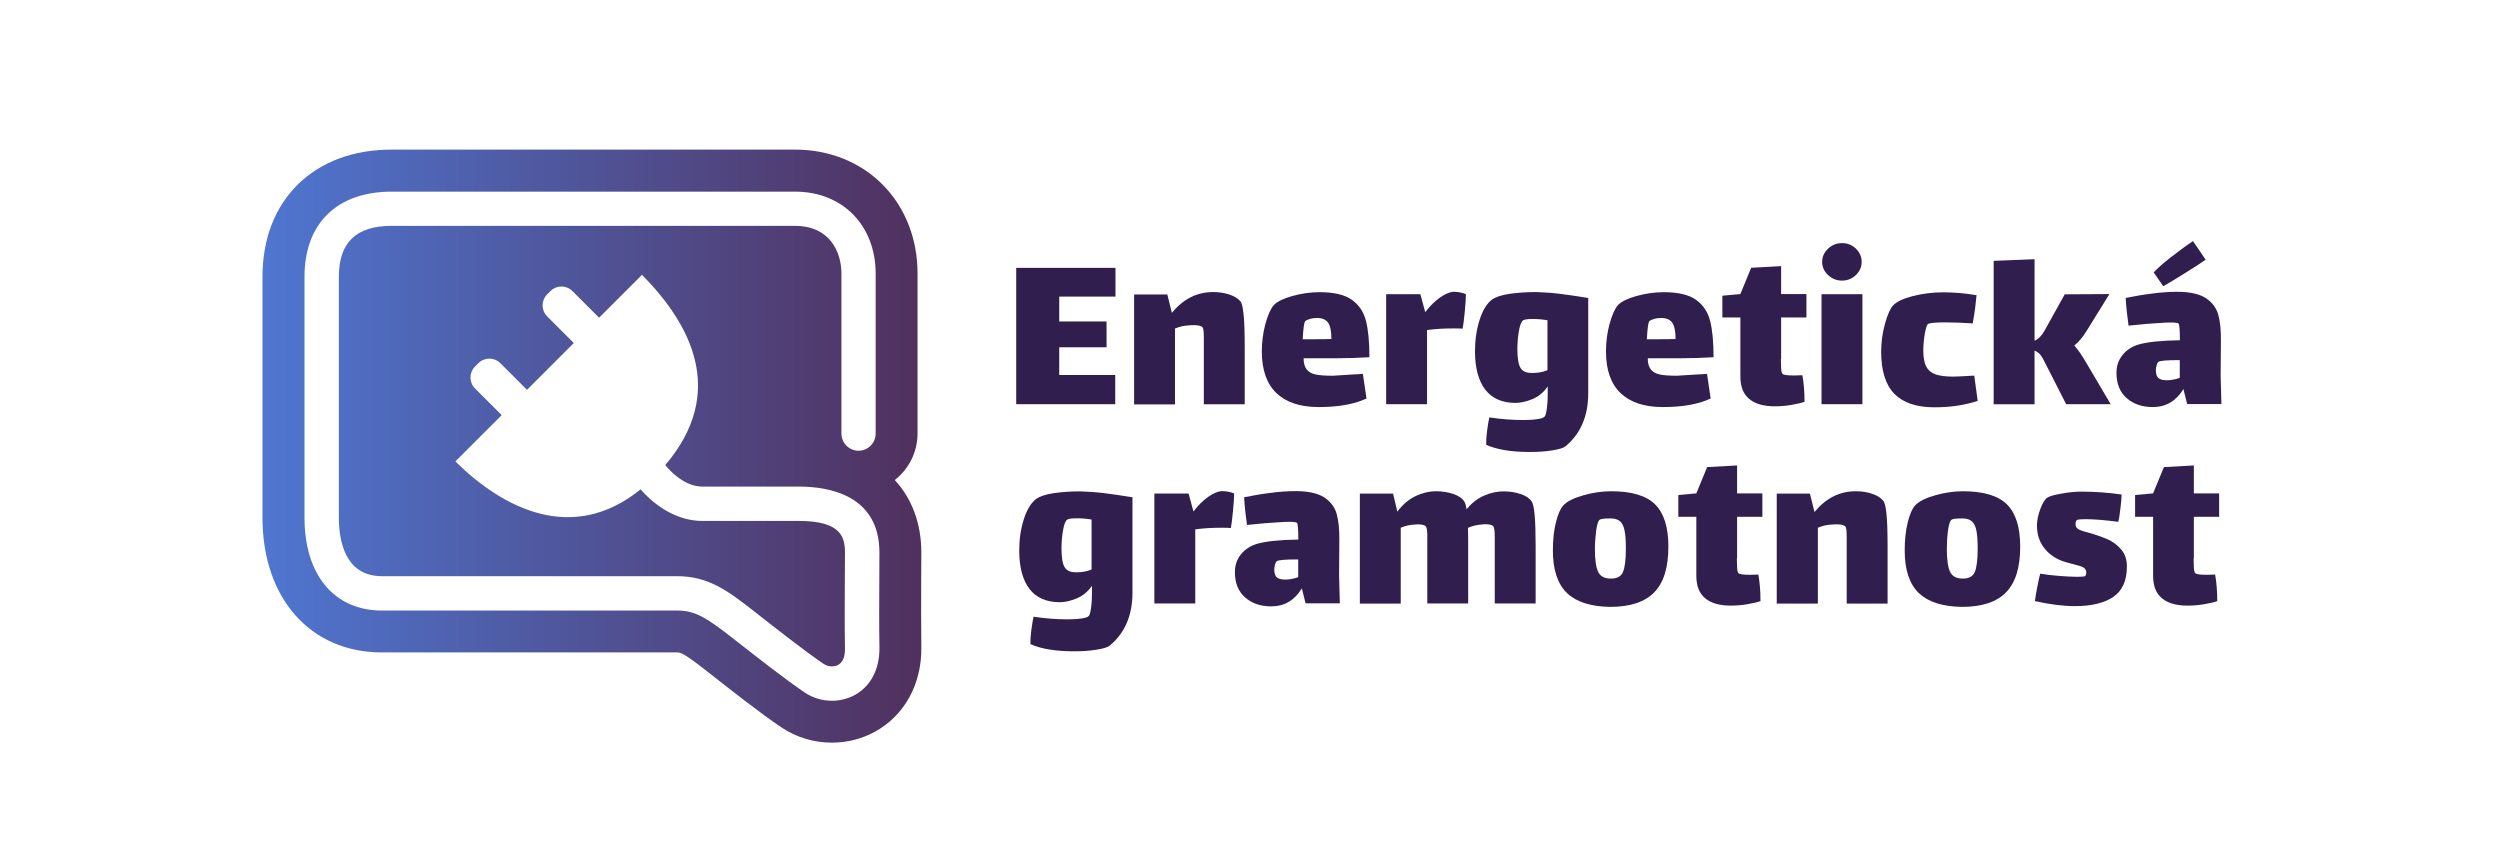 <svg preserveAspectRatio="xMidYMid meet" data-bbox="208.6 118.9 1556.8 471.3" viewBox="0 0 1986.8 676" xmlns="http://www.w3.org/2000/svg" data-type="ugc" role="presentation" aria-hidden="true" aria-label="">
    <g>
        <linearGradient y2="354.547" x2="732.215" y1="354.547" x1="208.642" gradientUnits="userSpaceOnUse" id="3908261f-33d8-485a-b0f1-0e5c2d8dee06_comp-js8yu8hv">
            <stop offset="0" stop-color="#4f76d1"></stop>
            <stop offset="1" stop-color="#50305d"></stop>
        </linearGradient>
        <path d="M732.1 460.7c0-7.7.1-15 .1-21.5 0-23.1-7.4-42.9-21.1-57.7 11-8.6 18.1-22 18.1-37.1v-127c0-27.4-9.7-52.3-27.4-70.3-17.8-18.2-42.7-28.2-69.9-28.2H311.2c-30.2 0-55.8 9.5-74.2 27.4-18.6 18.2-28.4 43.6-28.4 73.6v191.5c0 64.1 38.1 107.1 94.9 107.1h234.4c2.8 0 5 0 24.9 15.7 17.4 13.7 41.3 32.5 58.1 43.8 11.9 8 25.8 12.2 40.2 12.2 11.9 0 23.6-2.9 33.9-8.5 23.7-12.8 37.6-38 37.2-67.3-.2-18-.2-37-.1-53.7zm-33.2 54.1c.2 17-6.9 30.6-19.7 37.6-5.6 3-11.8 4.5-18 4.5-7.6 0-15.2-2.2-21.6-6.5-15.7-10.6-39-28.9-56.1-42.3-22.5-17.7-31.2-22.9-45.6-22.9H303.5c-37.9 0-61.5-28.3-61.5-73.8V219.9c0-42.4 25.9-67.6 69.2-67.6h320.7c37.7 0 64 26.8 64 65.2v127.1c0 7.5-6.1 13.6-13.6 13.6s-13.6-6.1-13.6-13.6V217.4c0-17.5-9.6-37.9-36.7-37.9H311.2c-28.2 0-41.9 13.2-41.9 40.4v191.5c0 17.4 4.4 46.5 34.2 46.5h234.4c24.7 0 39.8 10.9 62.4 28.7 15.8 12.4 39.6 31.1 54.4 41.1 1.8 1.2 4.1 1.9 6.4 1.9 1.8 0 3.5-.4 5-1.2 4.6-2.5 5.5-8.5 5.4-13.2-.3-18.4-.2-37.7-.1-54.8 0-7.6.1-14.8.1-21.1 0-12.2-2.8-25.3-36.7-25.3h-76.7c-18.1 0-35.7-9.9-49-25.1-53.8 43.6-109.1 15.5-147.2-22.2l36.8-36.8-21.2-21.2c-4.8-4.8-4.8-12.6 0-17.4l2.7-2.7c4.8-4.8 12.6-4.8 17.4 0l21.2 21.2 37.2-37.2-21.2-21.2c-4.8-4.8-4.8-12.6 0-17.4l2.7-2.7c4.8-4.8 12.6-4.8 17.4 0l21.2 21.2 34.1-34.1c38.7 39.2 67.8 93.3 18.5 151.2 8.4 10.3 19.1 17.1 29.5 17.1h76.7c23.9 0 64 6.8 64 52.5 0 6.4 0 13.6-.1 21.3-.1 17-.2 36.2.1 54.3z" fill="url(#3908261f-33d8-485a-b0f1-0e5c2d8dee06_comp-js8yu8hv)"></path>
        <path d="M807.6 212.9h78.9v22.8h-44.7v19.8h37.6V276h-37.6v22h44.5v23.2h-78.7V212.9z" fill="#301f4e"></path>
        <path d="M988.3 249.8c.6 5.6.9 14.1.9 25.5v46h-32.5v-53.4c0-4.1-.3-6.6-.9-7.6-1-1.3-3.4-1.9-7-1.9-1.8 0-3.1.1-4 .2-3.5.1-7.2.9-11 2.5v60.3h-32.5V234h26.4l3.6 14.6c9.1-11 20-16.5 32.7-16.5 4.6 0 8.8.6 12.8 1.9 4 1.3 7 3.1 9 5.5 1.1 1.2 1.9 4.7 2.5 10.3z" fill="#301f4e"></path>
        <path d="M1076.8 297.5c1.1 0 3.2-.1 6.3-.4l2.9 19.6c-9.8 4.6-22.4 6.8-38 6.8-14.6 0-25.8-3.7-33.5-11-7.8-7.4-11.7-18.4-11.7-33.3 0-7.6 1-15 2.9-22 2-7.1 4.2-12 6.7-14.8 2.7-2.8 7.6-5.2 14.8-7.2 7.2-2 14.4-3 21.5-3 11.4 0 20 2 25.7 6.1 5.7 4.1 9.4 9.7 11.2 16.8 1.8 7.2 2.7 16.8 2.7 28.8-8.6.5-17 .8-25.3.8h-27c0 4.1.9 7.1 2.6 9.1 1.7 2 4.1 3.3 7.3 3.9 3.2.6 7.6.9 13.3.9 3-.2 8.9-.5 17.6-1.1zm-40.7-37.8c-.4 2.9-.6 6.2-.8 9.9h9.9c6 0 10.3-.1 12.9-.2 0-6.1-.9-10.4-2.6-12.9-1.7-2.5-4.7-3.8-8.8-3.8-3.4 0-6.4.7-8.9 2.1-.8.3-1.3 1.9-1.7 4.9z" fill="#301f4e"></path>
        <path d="M1160.9 232.5c1.8.4 3.2.8 4.1 1.3 0 2.8-.3 7.4-.9 13.8-.6 6.4-1.2 10.9-1.7 13.6-1.3-.1-3.6-.2-7-.2-8 0-15.1.4-21.3 1.3v58.9h-32.5v-87.4h27.2l3.8 14.1h.2c3.7-4.8 7.6-8.7 11.8-11.6 4.2-2.9 7.9-4.4 11.2-4.4 1.5 0 3.2.2 5.1.6z" fill="#301f4e"></path>
        <path d="M1239.6 233.5c6.5.8 14 1.9 22.6 3.3v75.7c0 18.1-6 32.2-18.1 42.2-1.5 1.3-4.9 2.3-10.3 3.2-5.3.9-11.3 1.3-18.1 1.3-14.6 0-26.1-1.9-34.6-5.7-.1-2.8.1-6.5.7-11 .6-4.6 1.2-8.2 1.8-10.8 9.1 1.4 18.1 2.1 26.8 2.1 4.4 0 8.2-.2 11.3-.7 3.1-.4 5-1.1 5.8-2 1-1 1.8-4.8 2.3-11.4.1-1.8.2-4.4.2-7.8v-4.8c-3.2 4.7-7.2 8-12.2 10.1-4.9 2-9.4 3-13.3 3-10.6 0-18.7-3.5-24.1-10.5-5.4-7-8.2-17.2-8.2-30.6 0-8.9 1.2-17.2 3.7-25s5.9-13.2 10.2-16.3c2.8-1.9 7.3-3.3 13.6-4.3 6.3-.9 13.3-1.4 21.2-1.4 6.1.2 12.3.6 18.7 1.4zm-9.8 60.7v-39.7c-1.4-.3-3.5-.5-6.3-.8-1.3-.1-3.2-.2-5.7-.2-3.9 0-6.4.4-7.4 1.1-1.4 1-2.5 3.8-3.3 8.5-.8 4.6-1.2 9.5-1.2 14.5 0 7 .8 11.9 2.4 14.6 1.6 2.8 4.5 4.2 8.8 4.2 4.6.1 8.9-.6 12.7-2.2z" fill="#301f4e"></path>
        <path d="M1350.3 297.5c1.1 0 3.2-.1 6.3-.4l2.9 19.6c-9.8 4.6-22.4 6.8-38 6.8-14.6 0-25.8-3.7-33.5-11-7.8-7.4-11.7-18.4-11.7-33.3 0-7.6 1-15 2.9-22 2-7.1 4.2-12 6.7-14.8 2.7-2.8 7.6-5.2 14.8-7.2 7.2-2 14.4-3 21.5-3 11.4 0 20 2 25.7 6.1 5.7 4.1 9.4 9.7 11.2 16.8 1.8 7.2 2.7 16.8 2.7 28.8-8.6.5-17 .8-25.3.8h-27c0 4.1.9 7.1 2.6 9.1 1.7 2 4.2 3.3 7.3 3.9 3.2.6 7.6.9 13.3.9 3.1-.2 8.9-.5 17.6-1.1zm-40.7-37.8c-.4 2.9-.6 6.2-.8 9.9h9.9c6 0 10.3-.1 12.9-.2 0-6.1-.9-10.4-2.6-12.9-1.7-2.5-4.7-3.8-8.8-3.8-3.4 0-6.4.7-8.9 2.1-.8.3-1.3 1.9-1.7 4.9z" fill="#301f4e"></path>
        <path d="M1415.3 285.3c0 2.3.1 4.7.2 7.1.1 2.5.5 4 1.1 4.7.9.9 4 1.3 9.3 1.3l6.5-.2c1.1 6.1 1.7 13.1 1.7 21.1-2.4.9-5.9 1.7-10.5 2.5s-9 1.1-13.2 1.1c-8.7 0-15.5-1.9-20.2-5.8-4.8-3.9-7.1-9.9-7.1-18v-46.8h-14.3V235l14.3-1.3 8.6-20.9 23.8-1.3v22.2h20.1v18.6h-20.1v33z" fill="#301f4e"></path>
        <path d="M1447.6 233.8h32.5v87.4h-32.5v-87.4zm5.2-15.2c-3.1-2.9-4.7-6.4-4.7-10.5s1.6-7.5 4.7-10.5c3.1-2.9 6.8-4.4 11.1-4.4s8 1.5 11 4.4c3 2.9 4.6 6.4 4.6 10.5s-1.5 7.5-4.6 10.5c-3 2.9-6.7 4.4-11 4.4s-8-1.5-11.1-4.4z" fill="#301f4e"></path>
        <path d="M1571.7 318.6c-10.3 3.4-21.7 5.1-34.4 5.1-14.2 0-24.8-3.6-31.8-10.7-7-7.2-10.5-18.3-10.5-33.5 0-7.5 1-14.9 3-22.1 2-7.3 4.2-12.2 6.5-14.7 2.7-2.9 7.9-5.4 15.7-7.4 7.8-2 15.9-3 24.2-3 8.7 0 17.5.8 26.4 2.3-.3 3.2-.7 6.9-1.2 11.1-.6 4.2-1.2 8-1.8 11.3-7.9-.5-15.3-.8-22.2-.8-6.8 0-11.2.4-13.1 1.1-1 .4-1.9 3-2.8 7.8-.8 4.8-1.2 9.3-1.2 13.5 0 5.6.8 9.9 2.4 12.8 1.6 3 4.1 5 7.5 6.2 3.4 1.1 8 1.7 13.9 1.7 2.5 0 8.1-.3 16.7-.8l2.7 20.1z" fill="#301f4e"></path>
        <path d="M1677.4 321.2H1642l-18.1-35.5c-1.8-3.7-4.1-6-7-7v42.6h-32.5v-114l32.5-1.3v64.8c3-1.3 5.6-3.9 7.8-7.8l16.2-29.1 35.5-.2-18.4 29.7c-2.9 4.7-6.1 8.4-9.5 11.2 2.9 3.2 6.2 8 9.9 14.4l19 32.2z" fill="#301f4e"></path>
        <path d="m1738.2 321.2-3-12c-5.8 9.5-13.9 14.3-24.3 14.3-8.5 0-15.4-2.4-20.8-7.1-5.4-4.8-8.1-11.4-8.1-20.1 0-5.3 1.5-10 4.7-14 3.1-4 7.4-6.8 12.8-8.5 7.1-2 18.1-3.2 32.9-3.4 0-8.4-.4-12.8-1.1-13.3-.6-.5-2.7-.8-6.1-.8-2.2 0-5.1.1-8.9.4-6.1.3-14.3 1-24.7 2.1-1-6.8-1.8-14.2-2.3-22 6.7-1.4 13.7-2.6 21.1-3.5 7.3-1 13.9-1.4 19.8-1.4 10.1 0 17.7 1.7 22.8 5 5.1 3.4 8.4 7.8 9.9 13.2 1.5 5.4 2.2 12.4 2.1 20.7l-.2 27.9.6 22.4h-27.2zm-13.3-116.5c6-4.7 11.9-9.1 17.9-13.1l10.1 14.8c-4.1 2.8-9.4 6.3-16.2 10.5-6.7 4.2-12.5 7.7-17.5 10.6l-7.6-11c2.9-3.2 7.3-7.1 13.3-11.8zm7.4 95.6v-14.1h-1.5c-9.4 0-14.6.5-15.6 1.5-.6.6-1.1 1.6-1.4 2.9-.3 1.3-.5 2.5-.5 3.6 0 3 .7 5.1 2.1 6.3 1.4 1.1 3.5 1.7 6.5 1.7 3.2 0 6.7-.6 10.4-1.9z" fill="#301f4e"></path>
        <path d="M877.4 391.9c6.5.8 14 1.9 22.6 3.3v75.7c0 18.1-6 32.2-18.1 42.2-1.5 1.3-4.9 2.3-10.3 3.2-5.3.9-11.3 1.3-18.1 1.3-14.6 0-26.1-1.9-34.6-5.7-.1-2.8.1-6.5.7-11 .6-4.6 1.2-8.2 1.8-10.8 9.1 1.4 18.1 2.1 26.8 2.1 4.4 0 8.2-.2 11.3-.7 3.1-.4 5-1.1 5.8-2 1-1 1.8-4.8 2.3-11.4.1-1.8.2-4.4.2-7.8v-4.8c-3.2 4.7-7.2 8-12.2 10.1-4.9 2-9.4 3-13.3 3-10.6 0-18.7-3.5-24.1-10.5-5.4-7-8.2-17.2-8.2-30.6 0-8.9 1.2-17.2 3.7-25 2.5-7.8 5.9-13.2 10.2-16.3 2.8-1.9 7.3-3.3 13.6-4.3 6.3-.9 13.3-1.4 21.2-1.4 6 .2 12.2.6 18.7 1.4zm-9.9 60.7v-39.7c-1.4-.3-3.5-.5-6.3-.8-1.3-.1-3.2-.2-5.7-.2-3.9 0-6.4.4-7.4 1.1-1.4 1-2.5 3.8-3.3 8.5-.8 4.6-1.2 9.5-1.2 14.5 0 7 .8 11.9 2.4 14.6 1.6 2.8 4.5 4.2 8.8 4.2 4.6.1 8.9-.6 12.7-2.2z" fill="#301f4e"></path>
        <path d="M976.7 390.9c1.8.4 3.2.8 4.1 1.3 0 2.8-.3 7.4-.9 13.8-.6 6.4-1.2 10.9-1.7 13.6-1.3-.1-3.6-.2-7-.2-8 0-15.1.4-21.3 1.3v58.9h-32.5v-87.4h27.2l3.8 14.1h.2c3.7-4.8 7.6-8.7 11.8-11.6 4.2-2.9 7.9-4.4 11.2-4.4 1.5 0 3.2.2 5.1.6z" fill="#301f4e"></path>
        <path d="m1037.6 479.6-3-12c-5.8 9.5-13.9 14.3-24.3 14.3-8.5 0-15.4-2.4-20.8-7.1-5.4-4.8-8.1-11.4-8.1-20.1 0-5.3 1.5-10 4.7-14 3.1-4 7.4-6.8 12.8-8.5 7.1-2 18.1-3.2 32.9-3.4 0-8.4-.4-12.8-1.1-13.3-.6-.5-2.7-.8-6.1-.8-2.2 0-5.1.1-8.9.4-6.1.3-14.3 1-24.7 2.1-1-6.8-1.8-14.2-2.3-22 6.7-1.4 13.7-2.6 21.1-3.5 7.3-1 13.9-1.4 19.8-1.4 10.1 0 17.7 1.7 22.8 5 5.1 3.4 8.4 7.8 9.9 13.2 1.5 5.4 2.2 12.4 2.1 20.7l-.2 27.9.6 22.4h-27.2zm-5.9-20.9v-14.1h-1.5c-9.4 0-14.6.5-15.6 1.5-.6.6-1.1 1.6-1.4 2.9-.3 1.3-.5 2.5-.5 3.6 0 3 .7 5.1 2.1 6.3 1.4 1.1 3.5 1.7 6.5 1.7 3.2 0 6.7-.6 10.4-1.9z" fill="#301f4e"></path>
        <path d="M1220.4 433.6v46h-32.5v-53.1c0-4.7-.4-7.5-1.3-8.4-1-1-3.2-1.5-6.5-1.5l-2.3.2c-3.9.3-7.7 1.1-11.2 2.7.1 2.7.2 7.3.2 14.1v46h-32.5v-54.2c0-3.9-.4-6.3-1.3-7.2-1-1-3.2-1.5-6.5-1.5l-2.3.2c-3.5.1-7.2.9-11 2.5v60.3h-32.5v-87.4h26.4l3.4 14.3c4.2-5.6 9-9.7 14.4-12.3 5.4-2.6 11-3.9 16.5-3.9 4.7 0 9.2.7 13.4 2.1 4.2 1.4 7.2 3.4 8.8 5.9.8 1.1 1.4 3.2 1.9 6.3 4.1-4.9 8.7-8.6 13.9-10.8 5.2-2.3 10.4-3.4 15.6-3.4 4.7 0 9.2.7 13.4 2.1 4.2 1.4 7.2 3.4 8.8 5.9 2.2 2.8 3.2 14.6 3.2 35.1z" fill="#301f4e"></path>
        <path d="M1245.4 471.4c-7.5-7.2-11.3-18.5-11.3-33.9 0-8.5.8-15.9 2.4-22.3 1.6-6.4 3.5-10.9 5.8-13.4 2.9-3.3 8.3-6 16.1-8.2 7.8-2.2 15.1-3.2 22-3.2 16.3 0 28 3.5 35 10.5s10.5 18.1 10.5 33.5c0 16.5-3.7 28.6-11.2 36.3-7.5 7.7-19.1 11.6-35 11.6-15.3-.2-26.7-3.8-34.3-10.9zm44.4-16.8c1.5-3.5 2.3-9.7 2.3-18.5 0-6.2-.3-11-1-14.3-.6-3.4-1.8-5.8-3.5-7.4-1.7-1.6-4.3-2.4-7.9-2.4-5.1 0-8 .4-8.7 1.3-1 .9-1.8 3.7-2.5 8.4-.6 4.7-1 9.6-1 14.6 0 8.6.9 14.7 2.6 18.2 1.7 3.5 5 5.3 10 5.3 5 .1 8.2-1.7 9.7-5.2z" fill="#301f4e"></path>
        <path d="M1380.3 443.7c0 2.3.1 4.7.2 7.1.1 2.5.5 4 1.1 4.7.9.9 4 1.3 9.3 1.3l6.5-.2c1.1 6.1 1.7 13.1 1.7 21.1-2.4.9-5.9 1.7-10.5 2.5s-9 1.1-13.2 1.1c-8.7 0-15.5-1.9-20.2-5.8-4.8-3.9-7.1-9.9-7.1-18v-46.8h-14.3v-17.3l14.3-1.3 8.6-20.9 23.8-1.3v22.2h20.1v18.6h-20.1v33z" fill="#301f4e"></path>
        <path d="M1499.2 408.2c.6 5.6.9 14.1.9 25.5v46h-32.5v-53.5c0-4.1-.3-6.6-.9-7.6-1-1.3-3.4-1.9-7-1.9-1.8 0-3.1.1-4 .2-3.5.1-7.2.9-11 2.5v60.3H1412v-87.4h26.4l3.6 14.6c9.1-11 20-16.5 32.7-16.5 4.6 0 8.8.6 12.8 1.9 4 1.3 7 3.1 9 5.5 1.3 1.3 2.1 4.8 2.7 10.4z" fill="#301f4e"></path>
        <path d="M1525 471.4c-7.5-7.2-11.3-18.5-11.3-33.9 0-8.5.8-15.9 2.4-22.3 1.6-6.4 3.5-10.9 5.8-13.4 2.9-3.3 8.3-6 16.1-8.2 7.8-2.2 15.1-3.2 22-3.2 16.3 0 28 3.5 35 10.5s10.5 18.1 10.5 33.5c0 16.5-3.7 28.6-11.2 36.3-7.5 7.7-19.1 11.6-35 11.6-15.4-.2-26.7-3.8-34.3-10.9zm44.4-16.8c1.5-3.5 2.3-9.7 2.3-18.5 0-6.2-.3-11-1-14.3-.6-3.4-1.8-5.8-3.5-7.4-1.7-1.6-4.3-2.4-7.9-2.4-5.1 0-8 .4-8.7 1.3-1 .9-1.8 3.7-2.5 8.4-.6 4.7-.9 9.6-.9 14.6 0 8.6.9 14.7 2.6 18.2 1.7 3.5 5 5.3 10 5.3 4.9.1 8.1-1.7 9.6-5.2z" fill="#301f4e"></path>
        <path d="M1679.6 474.3c-7.2 4.9-17.3 7.4-30.5 7.4-9.3 0-19.9-1.3-31.9-4 .3-2.5.9-6.2 1.8-10.9.9-4.8 1.7-8.4 2.4-10.9 4.6.8 9.6 1.4 15.2 1.8 5.6.4 10.3.7 14.3.7 3.4 0 5.5-.2 6.3-.6.1-.1.3-.5.5-1 .2-.6.3-1.2.3-1.8 0-2.5-1.6-4.2-4.8-5.1-1-.3-4.9-1.3-11.6-3.2-6.7-1.9-12.2-5.4-16.4-10.4-4.2-5-6.4-11.2-6.4-18.7 0-3.9.9-8.3 2.7-13.1 1.8-4.8 3.7-7.9 5.7-9.1 1.5-1 5.2-2.1 11-3.1 5.8-1.1 11.2-1.6 16.2-1.6 10.5 0 21.1.8 31.7 2.3 0 2.3-.3 6.1-1 11.5-.6 5.4-1.2 8.8-1.7 10.2-10.8-1.4-19.5-2.1-26-2.1-3.4 0-5.6.2-6.7.6-.3.1-.5.5-.8 1-.3.6-.4 1.3-.4 2.2 0 1.8.6 3 1.7 3.8 1.1.9 4.1 2 8.9 3.2 5.7 1.6 10.6 3.4 14.7 5.1 4.1 1.8 7.7 4.4 10.8 8 3.1 3.5 4.7 8.1 4.7 13.7 0 11.1-3.6 19.2-10.7 24.1z" fill="#301f4e"></path>
        <path d="M1743.3 443.7c0 2.3.1 4.7.2 7.1.1 2.5.5 4 1.1 4.7.9.9 4 1.3 9.3 1.3l6.5-.2c1.1 6.1 1.7 13.1 1.7 21.1-2.4.9-5.9 1.7-10.5 2.5s-9 1.1-13.2 1.1c-8.7 0-15.5-1.9-20.2-5.8-4.8-3.9-7.1-9.9-7.1-18v-46.8h-14.3v-17.3l14.3-1.3 8.6-20.9 23.8-1.3v22.2h20.1v18.6h-20.1v33z" fill="#301f4e"></path>
    </g>
</svg>
